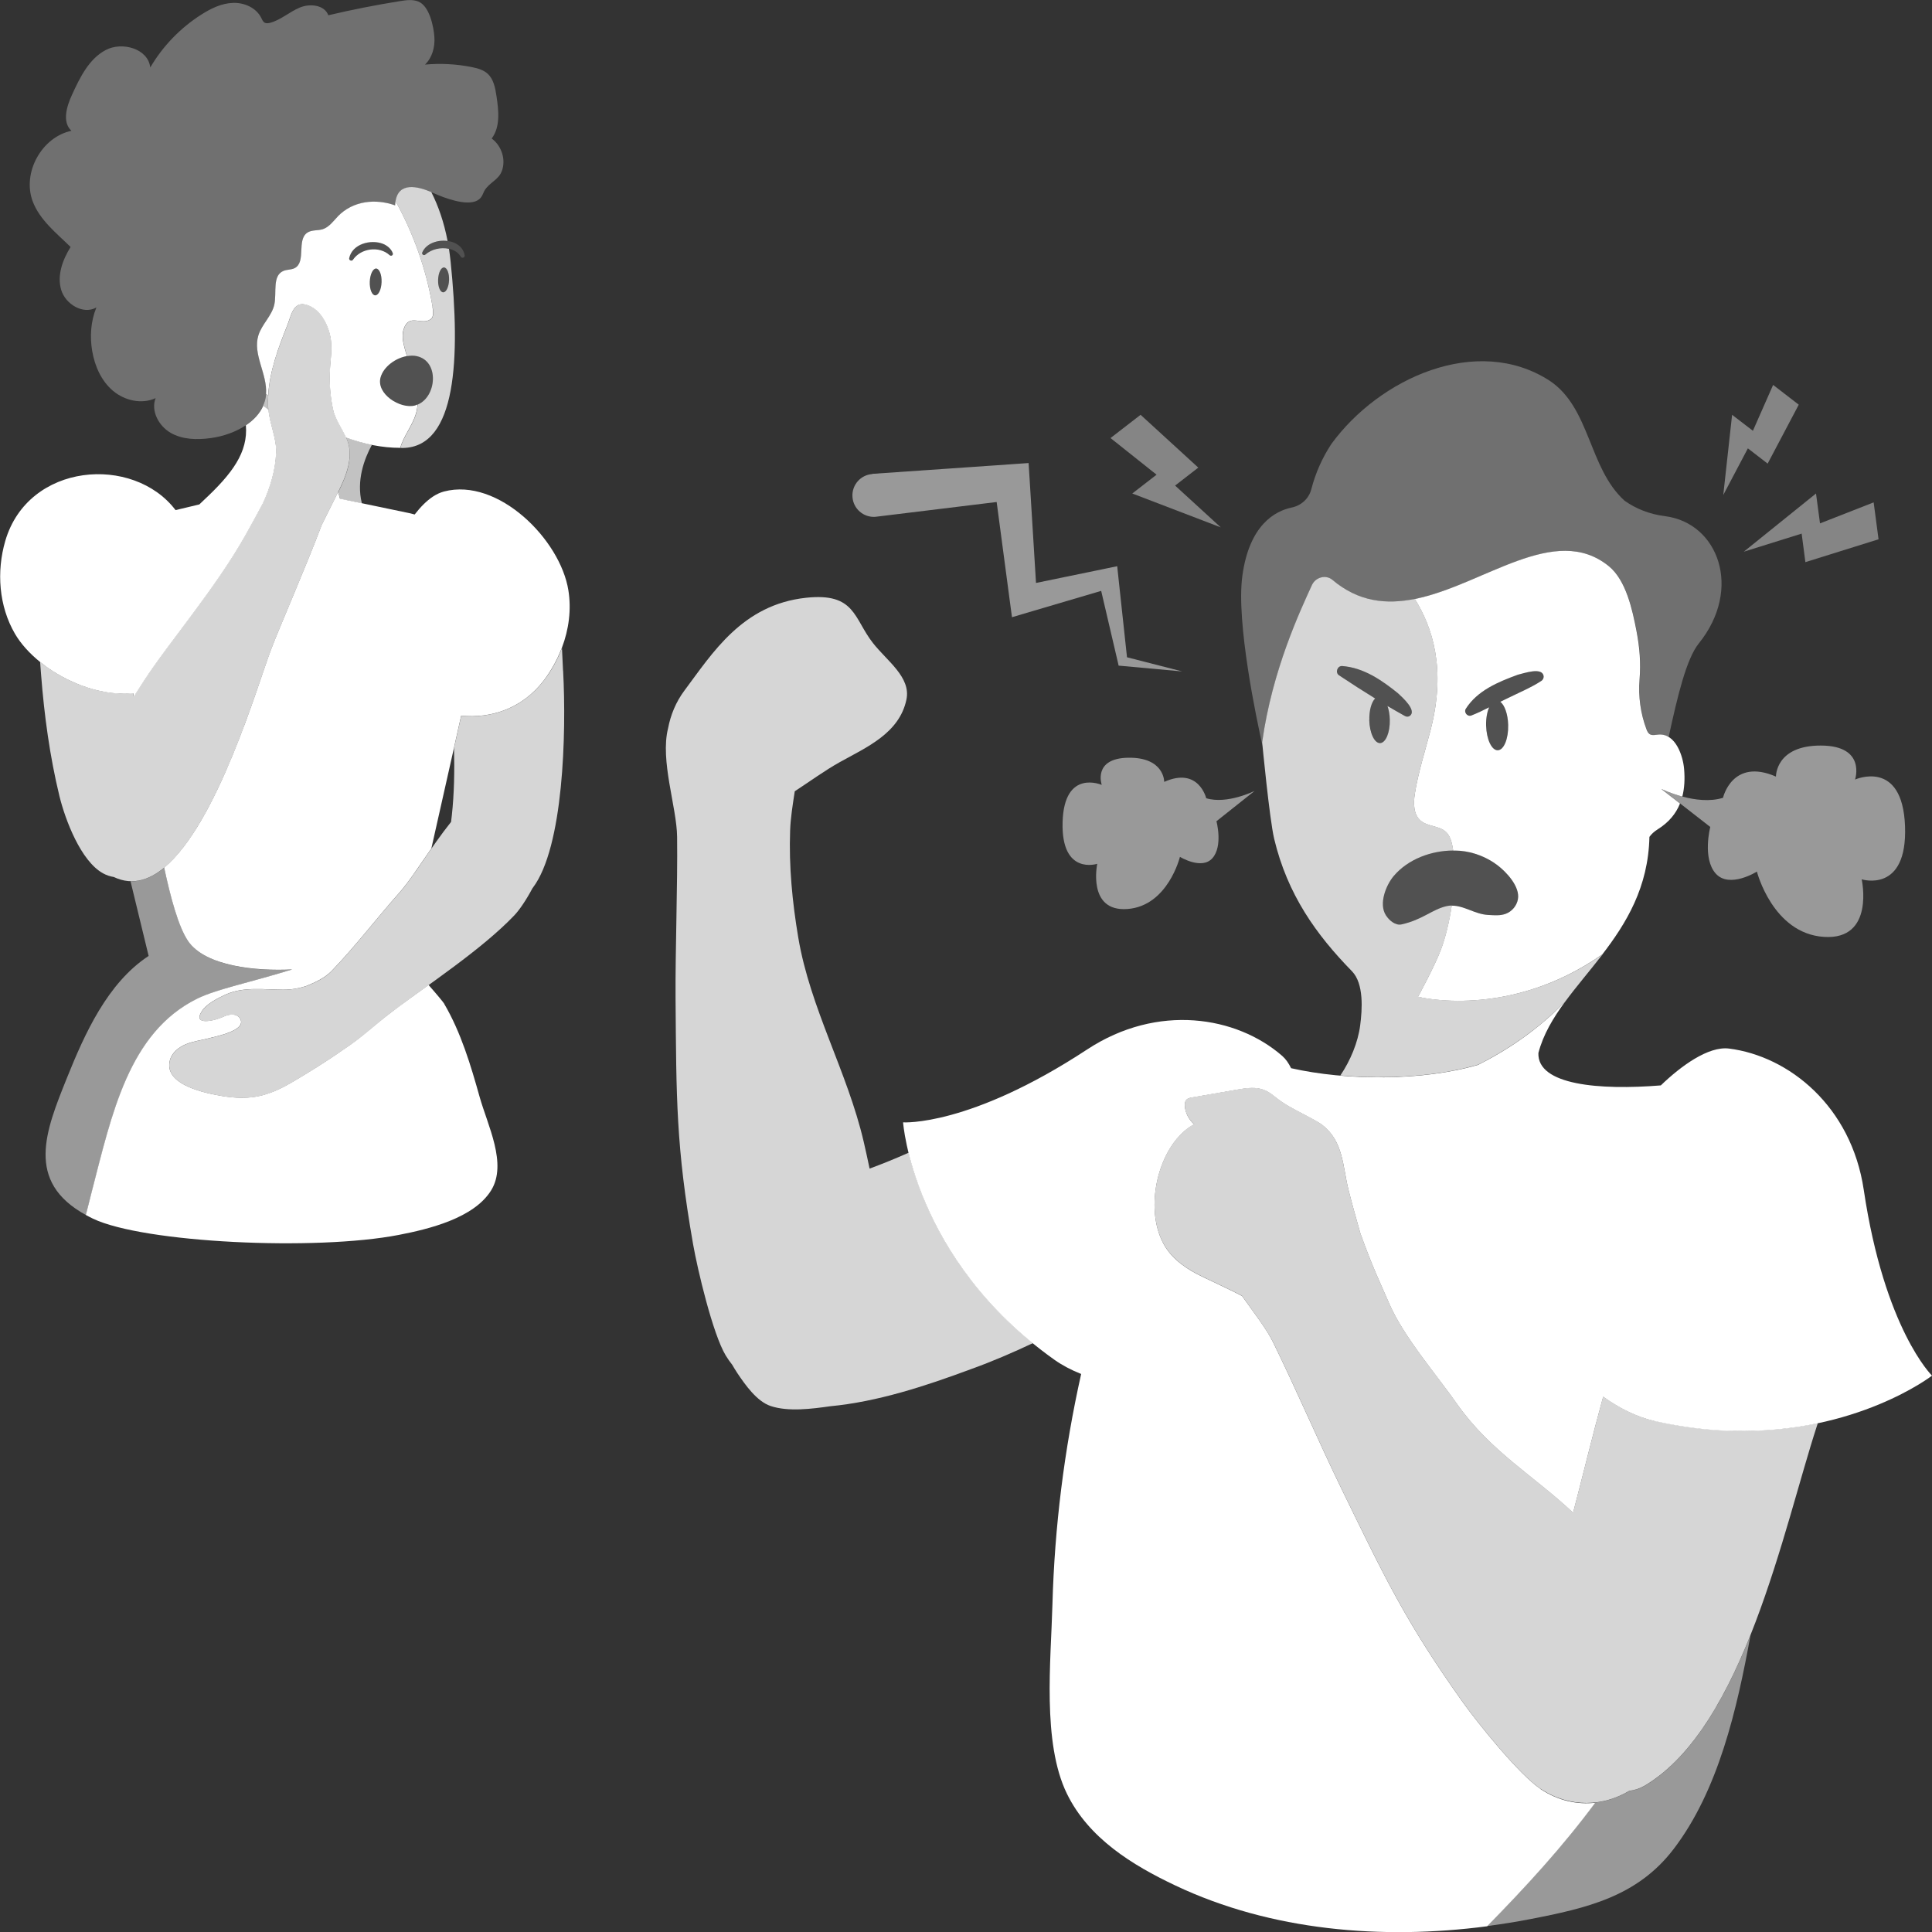 <svg viewBox="0 0 300 300" xmlns="http://www.w3.org/2000/svg"><rect x="0" y="0" width="300" height="300" fill="#333333" stroke="none"/><g fill="#fff"><path d="m 52.49 33.58 c -.72 .75 -1.36 1.67 -2.34 2 -.79 .26 -1.72 .08 -2.41 .54 -1.71 1.13 -.15 4.56 -1.97 5.51 -.54 .28 -1.2 .2 -1.76 .44 -1.73 .74 -1.02 3.31 -1.39 5.16 -.36 1.79 -1.95 3.1 -2.49 4.85 -.92 2.97 1.45 6.04 1.19 9.14 -.33 3.95 -4.7 6.29 -8.63 6.81 -2.11 .28 -4.37 .24 -6.21 -.83 s -3.08 -3.39 -2.32 -5.38 c -2.14 1 -4.81 .39 -6.62 -1.14 s -2.82 -3.83 -3.22 -6.15 c -.39 -2.27 -.23 -4.66 .65 -6.79 -2.03 1.17 -4.8 -.49 -5.47 -2.73 -.67 -2.25 .22 -4.67 1.46 -6.66 -2.21 -2.17 -4.8 -4.19 -5.89 -7.1 -1.65 -4.43 1.4 -9.97 6.02 -10.94 -1.48 -1.37 -.74 -3.8 .11 -5.64 1.22 -2.66 2.61 -5.51 5.19 -6.89 s 6.63 -.21 6.94 2.7 c 1.95 -3.33 4.71 -6.18 7.97 -8.24 1.48 -.94 3.11 -1.73 4.86 -1.79 1.75 -.07 3.61 .74 4.39 2.3 .14 .28 .27 .61 .54 .77 .26 .14 .58 .09 .86 .02 1.66 -.45 2.99 -1.69 4.58 -2.36 s 3.86 -.43 4.45 1.19 c 3.68 -.87 7.4 -1.6 11.14 -2.2 .94 -.15 1.93 -.29 2.82 .06 1.74 .68 2.39 3.86 2.51 5.51 .11 1.56 -.33 3.21 -1.46 4.29 2.43 -.22 4.89 -.09 7.29 .39 .87 .18 1.76 .42 2.42 1.01 .95 .85 1.2 2.22 1.39 3.47 .34 2.25 .63 4.78 -.74 6.61 1.33 .97 2.05 2.73 1.76 4.36 -.32 1.84 -1.56 2.11 -2.59 3.31 -.63 .72 -.47 1.46 -1.44 1.97 -1.67 .88 -5.14 -.43 -6.7 -1.14 -2.27 -1.03 -5.84 -2.09 -6.01 1.91 -3.04 -1.08 -6.52 -.72 -8.87 1.69 z" fill-rule="evenodd" opacity=".3"/><path d="m 69.71 38.64 c -1.26 -.28 -2.68 .04 -3.66 .89 -.21 .22 -.6 -.03 -.49 -.31 .59 -1.41 2.37 -2.02 3.94 -1.8 -.56 -2.93 -1.44 -5.45 -2.53 -7.6 -2.13 -.9 -5.06 -1.6 -5.55 1.42 2.83 5.11 4.8 10.7 5.76 16.46 .08 .5 .24 1.46 -.24 1.83 -1.43 1.13 -3.35 -.96 -4.22 1.52 -.32 .9 -.16 1.89 .07 2.81 .12 .49 .27 .96 .42 1.44 .51 -.09 1.02 -.11 1.5 0 3.54 .76 3.11 6.28 .15 7.52 v .01 c -.04 .48 -.12 .96 -.26 1.43 -.55 1.85 -1.93 3.48 -2.43 5.29 .14 0 .28 .01 .41 .01 8.32 -.17 8.93 -13.93 7.39 -28.96 -.07 -.67 -.16 -1.31 -.25 -1.93 z m -.9 6.75 c -.47 -.02 -.82 -.9 -.78 -1.96 .04 -1.07 .45 -1.92 .92 -1.9 s .82 .9 .78 1.96 c -.04 1.07 -.45 1.92 -.92 1.9 z" opacity=".8"/><path d="m 64.71 55.28 c 3.7 .79 3.07 6.79 -.25 7.67 -2.27 .6 -6.1 -1.8 -5.33 -4.4 .62 -2.1 3.47 -3.72 5.58 -3.27 z" opacity=".15"/><path d="m 69.74 43.49 c -.04 1.07 -.45 1.92 -.92 1.9 s -.82 -.9 -.78 -1.96 c .04 -1.07 .45 -1.92 .92 -1.9 s .82 .9 .78 1.96" opacity=".15"/><path d="m 59.26 43.81 c -.04 1.15 -.49 2.07 -.99 2.05 -.51 -.02 -.88 -.96 -.84 -2.11 s .49 -2.07 .99 -2.05 c .51 .02 .88 .97 .84 2.11" opacity=".15"/><path d="m 65.57 39.22 c 1.07 -2.57 6.1 -2.5 6.59 .45 .01 .18 -.12 .34 -.31 .35 -.13 .01 -.24 -.06 -.3 -.16 -.28 -.46 -.64 -.77 -1.1 -.98 -1.41 -.64 -3.22 -.37 -4.4 .65 -.21 .22 -.6 -.03 -.49 -.31 z" opacity=".15"/><path d="m 60.51 39.62 c -1.61 -1.48 -4.45 -1.1 -5.68 .67 -.16 .32 -.67 .15 -.61 -.2 .46 -2.22 3.34 -2.98 5.25 -2.24 .66 .27 1.28 .78 1.52 1.46 .06 .15 -.02 .32 -.18 .38 -.11 .04 -.23 .01 -.31 -.06 z" opacity=".15"/><path d="m 29.21 146.13 c -1.48 -2.17 -2.73 -6.85 -3.71 -11.39 -1.67 1.38 -3.42 2.16 -5.23 2.11 l 2.81 11.59 c -6.39 4.18 -9.95 12.13 -12.69 18.95 -3.28 8.16 -6.54 16.09 2.96 21.28 .29 -1.2 .59 -2.38 .9 -3.55 3.13 -12.05 5.72 -24.76 16.39 -30.04 2.99 -1.48 8.16 -2.51 14.76 -4.54 -5.57 .3 -13.49 -.46 -16.18 -4.41 z" opacity=".5"/><path d="m 87.43 104.15 c -.07 -1.22 -.12 -2.39 -.17 -3.54 -.69 1.81 -1.63 3.53 -2.81 5.06 -3.35 4.36 -8.18 5.93 -12.83 5.47 -.36 1.61 -.74 3.29 -1.12 5.01 .09 3.55 .03 7.08 -.34 10.46 -.04 .33 -.08 .68 -.12 1.02 -3.12 3.9 -5.9 8.62 -8.03 11.01 -3.33 3.73 -7.01 8.52 -10.49 12.12 -1.12 1.16 -2.56 1.79 -4.01 2.38 -1 .3 -2.16 .55 -3.51 .55 -3.03 -.01 -6.16 -.51 -8.97 .76 -1.15 .52 -2.89 1.41 -3.61 2.47 -1.7 2.51 2.06 1.55 3.27 .97 .84 -.4 2.01 -.56 2.54 .2 1.32 1.88 -3.63 2.84 -4.83 3.15 -1.17 .3 -2.39 .45 -3.51 .91 s -2.17 1.29 -2.49 2.46 c -1 3.63 4.79 4.96 7.22 5.43 4.69 .91 7.54 .47 11.67 -1.94 2.17 -1.26 5.53 -3.34 8.06 -5.13 2.58 -1.64 4.9 -3.86 7.43 -5.78 5.83 -4.41 14.02 -9.75 19.07 -15.04 .82 -.86 1.86 -2.4 2.84 -4.24 .02 -.02 .03 -.04 .05 -.06 4.76 -6.29 5.22 -23.96 4.7 -33.68 z" opacity=".8"/><path d="m 54.25 69.66 c -.28 -2.24 -2.04 -3.92 -2.52 -6.1 -.43 -1.97 -.59 -4 -.49 -6.01 .11 -2.4 .57 -4.14 -.27 -6.54 -.58 -1.65 -1.76 -3.34 -3.58 -3.75 -1.86 -.42 -2.19 1.8 -2.74 3.18 -1.63 4.08 -3.23 8.35 -3.01 12.82 .12 2.4 1.31 4.66 1.22 7.03 -.1 2.75 -.91 5.33 -2.03 7.79 -.67 1.25 -1.51 2.84 -2.67 4.89 -4.77 8.48 -11.85 16.61 -15.81 22.7 -.53 .82 -1.06 1.64 -1.59 2.48 -.04 -.18 -.07 -.36 -.11 -.54 -4.85 .52 -10.44 -1.62 -14.42 -4.82 l .15 1.98 c .49 6.3 1.35 12.66 2.84 18.81 .9 3.71 3.33 10.14 6.78 12.03 .56 .31 1.11 .48 1.67 .57 12.1 5.77 21.72 -28.21 24.43 -35.33 1.32 -3.48 5.44 -12.89 7.88 -19.37 .72 -1.45 1.44 -2.9 2.17 -4.35 .37 -.75 .76 -1.53 1.11 -2.34 .7 -1.65 1.21 -3.4 .99 -5.15 z" opacity=".8"/><path d="m 6.98 103.38 c .03 .02 .06 .04 .08 .06 .73 .53 1.5 1.02 2.3 1.47 .09 .05 .17 .1 .26 .14 .24 .13 .49 .26 .73 .39 .07 .04 .14 .07 .22 .1 .42 .21 .85 .4 1.28 .58 .17 .07 .34 .14 .51 .21 .2 .08 .39 .15 .59 .22 .22 .08 .45 .15 .68 .23 .18 .06 .37 .12 .55 .17 .33 .1 .66 .18 1 .26 .14 .03 .29 .06 .43 .1 .28 .06 .56 .11 .84 .16 l .36 .06 c .39 .06 .77 .1 1.16 .13 .09 .01 .18 .01 .27 .02 .32 .02 .63 .03 .94 .03 h .33 c .39 -.01 .78 -.03 1.16 -.07 .04 .18 .07 .36 .11 .54 .53 -.83 1.06 -1.66 1.59 -2.48 3.96 -6.09 11.04 -14.22 15.81 -22.7 1.16 -2.06 2 -3.64 2.67 -4.89 1.12 -2.46 1.92 -5.04 2.03 -7.79 .09 -2.27 -.99 -4.43 -1.19 -6.71 -.27 -.2 -.53 -.42 -.81 -.61 -.54 1.23 -1.51 2.25 -2.7 3.04 .35 4.17 -2.09 7.49 -6.55 11.64 -.23 .22 -.45 .44 -.68 .65 l -3.69 .88 c -6.55 -8.62 -22.88 -7.41 -26.44 4.78 -1.39 4.77 -1 10.13 1.5 14.42 .92 1.58 2.3 3.09 3.95 4.42 .24 .19 .49 .38 .74 .56 z"/><path d="m 67.18 47.69 c -.96 -5.76 -2.93 -11.35 -5.76 -16.46 -.03 .2 -.06 .42 -.07 .66 -3.04 -1.08 -6.52 -.72 -8.87 1.69 -.72 .75 -1.36 1.67 -2.34 2 -.79 .26 -1.72 .08 -2.41 .54 -1.71 1.13 -.15 4.56 -1.97 5.51 -.54 .28 -1.2 .2 -1.76 .44 -1.73 .74 -1.02 3.31 -1.39 5.16 -.36 1.79 -1.95 3.1 -2.49 4.85 -.91 2.96 1.42 6.01 1.19 9.09 .11 .08 .22 .15 .33 .22 .23 -3.79 1.59 -7.42 2.99 -10.93 .55 -1.38 .89 -3.6 2.74 -3.18 1.82 .41 3 2.1 3.58 3.75 .85 2.39 .39 4.13 .27 6.54 -.1 2.01 .07 4.04 .49 6.01 .35 1.58 1.37 2.91 2.01 4.37 2.84 1.02 5.63 1.59 8.43 1.59 .5 -1.81 1.88 -3.44 2.43 -5.29 .14 -.47 .22 -.94 .26 -1.43 v -.01 c -.13 .06 -.26 .11 -.4 .15 -2.27 .6 -6.1 -1.8 -5.33 -4.4 .48 -1.63 2.3 -2.96 4.08 -3.27 -.15 -.48 -.3 -.96 -.42 -1.44 -.23 -.92 -.39 -1.91 -.07 -2.81 .88 -2.48 2.79 -.39 4.22 -1.52 .48 -.38 .32 -1.33 .24 -1.83 z m -8.92 -1.83 c -.51 -.02 -.88 -.96 -.84 -2.11 s .49 -2.07 .99 -2.05 c .51 .02 .88 .97 .84 2.11 -.04 1.15 -.49 2.07 -.99 2.05 z m 2.56 -6.17 c -.11 .04 -.23 .01 -.31 -.06 -1.61 -1.48 -4.45 -1.1 -5.68 .67 -.16 .32 -.67 .15 -.61 -.2 .46 -2.22 3.34 -2.98 5.25 -2.24 .66 .27 1.28 .78 1.52 1.46 .06 .15 -.02 .32 -.18 .38 z"/><path d="m 41.63 63.27 c -.03 -.64 -.02 -1.27 .02 -1.89 -.11 -.08 -.22 -.14 -.33 -.22 v .06 c -.05 .64 -.22 1.23 -.47 1.78 .28 .19 .54 .41 .81 .61 -.01 -.11 -.03 -.22 -.03 -.33 z" opacity=".7"/><path d="m 52.81 77.46 l 3.39 .71 c -.01 -.03 -.01 -.05 -.02 -.07 -.85 -3.49 .36 -6.8 1.57 -9.03 -1.33 -.27 -2.66 -.65 -4 -1.13 .24 .55 .43 1.12 .51 1.73 .22 1.76 -.29 3.51 -.99 5.15 -.24 .56 -.5 1.1 -.76 1.63 .06 .17 .1 .34 .15 .5 .05 .17 .11 .34 .15 .51 z" opacity=".7"/><path d="m 69 155.89 c -.15 -.26 -1.24 -1.57 -2.45 -2.94 -2.04 1.48 -4.02 2.89 -5.78 4.23 -2.53 1.91 -4.85 4.13 -7.43 5.78 -2.52 1.79 -5.89 3.87 -8.06 5.13 -4.12 2.4 -6.97 2.85 -11.67 1.94 -2.43 -.47 -8.22 -1.8 -7.22 -5.43 .32 -1.17 1.37 -2 2.49 -2.46 s 2.34 -.61 3.51 -.91 c 1.19 -.31 6.14 -1.26 4.83 -3.15 -.53 -.76 -1.71 -.61 -2.54 -.2 -1.21 .58 -4.97 1.54 -3.27 -.97 .72 -1.06 2.46 -1.95 3.61 -2.47 2.81 -1.27 5.94 -.77 8.97 -.76 1.35 0 2.51 -.24 3.51 -.55 1.44 -.59 2.89 -1.23 4.01 -2.38 3.48 -3.59 7.16 -8.38 10.49 -12.12 1.41 -1.58 3.1 -4.18 4.98 -6.88 1.12 -4.99 2.35 -10.47 3.51 -15.61 .39 -1.72 .76 -3.4 1.12 -5.01 4.65 .46 9.49 -1.11 12.83 -5.47 .34 -.44 .65 -.9 .95 -1.37 .12 -.18 .23 -.37 .34 -.56 .17 -.28 .33 -.57 .48 -.86 .13 -.24 .25 -.48 .37 -.73 .11 -.24 .22 -.48 .32 -.72 .12 -.28 .24 -.55 .35 -.83 1.08 -2.84 1.49 -5.93 1.01 -8.92 -1.25 -7.89 -10.92 -17.56 -19.32 -15.35 -.59 .16 -1.17 .43 -1.73 .8 -.99 .66 -1.94 1.63 -2.82 2.77 -.23 -.06 -.45 -.13 -.68 -.18 l -10.92 -2.28 c -.08 -.34 -.19 -.68 -.3 -1.01 -.12 .24 -.23 .48 -.35 .71 -.72 1.45 -1.44 2.9 -2.17 4.35 -2.44 6.48 -6.56 15.89 -7.88 19.37 -2.09 5.5 -8.31 27.01 -16.6 33.87 .97 4.54 2.22 9.22 3.71 11.4 2.69 3.94 10.61 4.7 16.18 4.41 -6.59 2.04 -11.77 3.06 -14.76 4.54 -10.67 5.28 -13.26 17.99 -16.39 30.04 -.3 1.17 -.6 2.35 -.9 3.55 .36 .2 .73 .39 1.12 .58 7.87 3.75 34.56 5.03 47.5 2.51 4.6 -.89 11.64 -2.58 14.32 -6.92 2.54 -4.12 -.55 -10.07 -1.8 -14.53 -1.37 -4.89 -2.9 -10.01 -5.49 -14.42 z"/><path d="m 194.82 122.81 s -4.26 2.13 -7.52 1.14 c 0 0 -1.17 -4.93 -6.52 -2.54 0 0 .05 -3.82 -5.55 -3.75 s -4.15 4.22 -4.15 4.22 -5.84 -2.56 -6.08 5.77 5.38 6.48 5.38 6.48 -1.59 7.49 4.69 7.02 c 6.29 -.47 8.15 -8.1 8.15 -8.1 s 3.39 2.09 5.05 .2 .62 -5.73 .62 -5.73 z" opacity=".5"/><path d="m 258.02 122.53 s 5.41 2.65 9.53 1.35 c 0 0 1.42 -6.25 8.22 -3.29 0 0 -.1 -4.84 6.98 -4.82 s 5.3 5.28 5.3 5.28 7.36 -3.31 7.76 7.22 -6.73 8.27 -6.73 8.27 2.1 9.46 -5.86 8.94 -10.41 -10.14 -10.41 -10.14 -4.26 2.68 -6.39 .31 c -2.12 -2.37 -.85 -7.24 -.85 -7.24 l -7.56 -5.89 z" opacity=".5"/><path d="m 177.11 64.41 l -4.67 3.61 7.15 5.69 -3.77 2.92 13.74 5.26 -7.09 -6.49 3.6 -2.79 z" opacity=".4"/><path d="m 279.31 62.84 l -3.98 -3.07 -3.14 7.12 -3.23 -2.48 -1.37 12.45 3.82 -7.24 3.07 2.37 z" opacity=".4"/><path d="m 291.7 83.74 l -.76 -5.73 -8.33 3.26 -.62 -4.64 -11.22 9.04 8.99 -2.81 .58 4.43 z" opacity=".4"/><path d="m 135.45 73.58 l 21.42 -1.48 2.85 -.2 .17 2.69 .98 15.93 10.87 -2.24 1.74 -.36 .17 1.61 1.35 12.53 8.58 2.2 -9.4 -.86 -.48 -.04 -.13 -.57 -2.58 -11.04 -11.56 3.41 -2.29 .68 -.34 -2.53 -2.04 -15.36 -18.67 2.28 c -.05 .01 -.12 .01 -.17 .02 -1.84 .13 -3.43 -1.26 -3.55 -3.09 -.13 -1.84 1.26 -3.43 3.09 -3.55 z" opacity=".5"/><path d="m 258.5 80.14 c -2.29 -.28 -4.44 -1.11 -6.25 -2.4 -5.61 -5.1 -5.28 -14.42 -11.65 -18.64 -11.29 -7.27 -26.47 -.34 -33.88 9.86 -1.39 2.12 -2.45 4.48 -3.1 7 -.37 1.45 -1.55 2.53 -3.01 2.84 -2.66 .55 -6.63 2.73 -7.7 10.63 -.98 7.2 2.22 22.32 3.14 26.41 -.04 -.36 -.05 -.56 -.05 -.56 1.57 -11.3 5.97 -20.55 7.72 -24.39 .56 -1.23 2.16 -1.69 3.2 -.82 4.06 3.43 8.4 3.84 12.8 2.95 10.67 -2.15 21.72 -11.92 30.12 -5.09 2.7 2.2 3.67 6.83 4.29 10.04 .51 2.61 .69 4.95 .48 7.56 s .15 5.26 1.07 7.71 c .11 .28 .24 .59 .49 .76 .41 .27 .95 .1 1.43 .07 .57 -.04 1.07 .11 1.51 .37 1.39 -6.42 2.76 -12.15 4.68 -14.53 6.84 -8.49 3.01 -18.73 -5.26 -19.76 z" opacity=".3"/><path d="m 220.21 154.76 s 2.61 -4.82 3.58 -7.39 c .69 -1.85 1.28 -4.26 1.65 -6.76 -.26 0 -.53 .03 -.8 .09 -2.22 .49 -3.77 2.13 -7.01 2.84 -.94 .21 -1.9 -.6 -2.42 -1.4 -1.16 -1.79 .01 -4.7 1.21 -6.12 2.23 -2.62 5.82 -3.94 9.24 -3.95 -.03 -.22 -.07 -.44 -.11 -.66 -.16 -.8 -.39 -1.64 -.98 -2.21 -1.05 -1.01 -2.84 -.83 -3.95 -1.77 -1.14 -.96 -1.16 -2.7 -.92 -4.17 .53 -3.38 1.61 -6.64 2.46 -9.95 2.45 -9.54 .24 -15.96 -2.45 -20.31 -4.41 .89 -8.74 .48 -12.8 -2.95 -1.03 -.87 -2.64 -.42 -3.2 .82 -1.75 3.85 -6.15 13.1 -7.72 24.39 0 0 1.13 11.86 1.86 14.97 2.07 8.7 6.56 14.93 12.08 20.58 1.88 1.93 1.6 5.95 1.28 8.41 -.34 2.63 -1.52 5.48 -3.08 7.78 7.18 .63 15.17 .16 21.43 -1.69 .57 -.29 1.14 -.59 1.71 -.9 .03 -.01 .05 -.03 .07 -.04 1.72 -.95 3.43 -2.01 5.11 -3.2 .08 -.06 .15 -.11 .23 -.17 .45 -.32 .89 -.65 1.33 -.99 .15 -.12 .3 -.24 .45 -.35 .37 -.29 .73 -.59 1.1 -.9 .17 -.14 .34 -.28 .5 -.43 .36 -.31 .71 -.63 1.07 -.95 .15 -.14 .3 -.27 .45 -.41 .49 -.47 .98 -.94 1.46 -1.43 1.75 -2.38 3.79 -4.74 5.74 -7.26 .02 -.03 .04 -.06 .06 -.09 -14.57 10.21 -28.61 6.58 -28.61 6.58 z m -7.58 -42.95 c -.04 -1.5 .34 -2.8 .9 -3.35 -1.89 -1.16 -3.76 -2.37 -5.61 -3.6 -.63 -.43 -.26 -1.48 .49 -1.44 3.34 .25 6.16 2.2 8.68 4.24 .63 .59 3.08 2.74 1.75 3.55 -.22 .11 -.46 .09 -.67 -.02 -.92 -.51 -1.82 -1.03 -2.72 -1.56 .21 .59 .34 1.32 .36 2.11 .05 1.99 -.63 3.62 -1.51 3.65 -.88 .02 -1.63 -1.58 -1.68 -3.57 z" opacity=".8"/><path d="m 231.23 142.08 c -.06 0 -.11 -.01 -.17 -.01 -2.34 -.13 -4.14 -1.86 -6.43 -1.36 -2.22 .49 -3.77 2.13 -7.01 2.84 -.94 .21 -1.9 -.6 -2.42 -1.4 -1.16 -1.79 .01 -4.7 1.21 -6.12 2.46 -2.89 6.59 -4.22 10.31 -3.92 2.06 .17 4.14 .98 5.78 2.22 1.44 1.09 3.56 3.36 3.2 5.31 -.18 1 -.92 1.89 -1.88 2.25 -.82 .31 -1.72 .24 -2.6 .19 z" opacity=".15"/><path d="m 217.09 107.66 c -2.52 -2.04 -5.33 -3.99 -8.68 -4.24 -.75 -.04 -1.12 1.01 -.49 1.44 1.85 1.23 3.71 2.43 5.61 3.6 -.56 .56 -.94 1.85 -.9 3.35 .05 1.99 .8 3.59 1.68 3.57 s 1.55 -1.65 1.51 -3.65 c -.02 -.8 -.15 -1.52 -.36 -2.11 .9 .53 1.8 1.05 2.72 1.56 .2 .11 .44 .13 .67 .02 1.34 -.8 -1.12 -2.95 -1.75 -3.55 z" opacity=".15"/><path d="m 239.35 105.72 c .21 -.14 .35 -.38 .36 -.65 -.08 -1.6 -3.08 -.52 -4.01 -.31 -3.03 1.11 -6.28 2.44 -8.09 5.3 -.33 .56 .3 1.29 .9 1.02 .94 -.38 1.84 -.81 2.73 -1.26 -.31 .72 -.5 1.72 -.47 2.83 .05 2.14 .86 3.86 1.81 3.84 s 1.67 -1.78 1.62 -3.92 c -.04 -1.68 -.55 -3.09 -1.22 -3.61 .32 -.16 .64 -.32 .97 -.47 1.62 -.81 3.9 -1.77 5.41 -2.78 z" opacity=".15"/><path d="m 258.02 122.53 s 1.35 .66 3.21 1.16 c .33 -1.3 .41 -2.72 .28 -4.24 -.16 -2.04 -1.3 -5.56 -3.93 -5.39 -.49 .03 -1.03 .2 -1.43 -.07 -.25 -.17 -.38 -.47 -.49 -.76 -.92 -2.45 -1.28 -5.1 -1.07 -7.71 s .02 -4.95 -.48 -7.56 c -.62 -3.21 -1.59 -7.84 -4.29 -10.04 -8.4 -6.83 -19.45 2.94 -30.12 5.09 2.69 4.35 4.9 10.77 2.45 20.31 -.85 3.31 -1.93 6.57 -2.46 9.95 -.23 1.47 -.22 3.21 .92 4.17 1.12 .94 2.9 .76 3.95 1.77 .59 .57 .82 1.41 .98 2.21 .04 .21 .07 .43 .11 .66 .36 0 .72 0 1.07 .03 2.06 .17 4.14 .98 5.78 2.22 1.44 1.09 3.56 3.36 3.2 5.31 -.18 1 -.92 1.89 -1.88 2.25 -.82 .31 -1.72 .24 -2.6 .19 -.06 0 -.11 -.01 -.17 -.01 -2.06 -.12 -3.71 -1.47 -5.63 -1.44 -.37 2.5 -.96 4.91 -1.65 6.76 -.96 2.57 -3.58 7.39 -3.58 7.39 s 14.04 3.63 28.61 -6.58 c -.02 .03 -.04 .06 -.06 .09 3.79 -4.92 7.21 -10.51 7.38 -18.34 .31 -.43 .72 -.82 1.31 -1.19 1.71 -1.07 2.81 -2.42 3.44 -3.99 l -2.87 -2.23 z m -18.67 -16.81 c -1.5 1.01 -3.79 1.97 -5.41 2.78 -.33 .15 -.65 .31 -.97 .47 .67 .52 1.18 1.93 1.22 3.61 .05 2.14 -.67 3.9 -1.62 3.92 s -1.75 -1.7 -1.81 -3.84 c -.03 -1.11 .16 -2.11 .47 -2.83 -.89 .45 -1.79 .89 -2.73 1.26 -.61 .27 -1.23 -.46 -.9 -1.02 1.81 -2.86 5.06 -4.19 8.09 -5.3 .92 -.21 3.92 -1.3 4.01 .31 -.01 .27 -.15 .51 -.36 .65 z"/><path d="m 255.45 277.26 c -.8 .48 -1.62 .74 -2.46 .84 -1.61 .96 -3.41 1.59 -5.29 1.8 -5.04 6.8 -10.75 13.03 -16.79 19.18 2.22 -.29 4.41 -.64 6.59 -1.06 8.94 -1.72 16.74 -3.53 22.37 -10.89 6.98 -9.13 9.86 -21.79 11.95 -33.22 -4 10.01 -9.17 19.04 -16.36 23.35 z" opacity=".5"/><path d="m 256.83 220.62 c -2.57 -.59 -5.35 -1.93 -7.89 -3.76 -1.64 5.98 -3.1 12.01 -4.67 18.01 -6.09 -5.72 -12.87 -9.53 -18.03 -16.89 -3.19 -4.55 -8.27 -10.41 -10.49 -15.51 -1.58 -3.62 -2.56 -5.58 -4.51 -10.96 -.63 -2.26 -1.28 -4.51 -1.85 -6.78 -.9 -3.6 -.78 -7.47 -4.01 -10.02 -.43 -.34 -.92 -.61 -1.4 -.88 -1.64 -.92 -3.45 -1.73 -5 -2.79 -1.08 -.74 -1.87 -1.65 -3.23 -1.98 -1.2 -.29 -2.47 -.08 -3.69 .13 -2.31 .4 -4.62 .8 -6.93 1.2 -.33 .06 -.69 .13 -.92 .38 -.22 .25 -.25 .62 -.23 .95 .07 1.12 .63 2.1 1.45 2.85 -1.03 .52 -1.93 1.33 -2.68 2.22 -3.47 4.14 -4.74 11.73 -1.95 16.56 1.28 2.22 3.52 3.73 5.83 4.84 1.63 .79 3.23 1.52 4.81 2.3 .48 .24 .96 .48 1.43 .73 1.79 2.57 3.74 5.03 4.79 7.14 3.37 6.84 7.29 15.92 10.63 22.77 6.72 13.78 9.99 20.74 18.89 33.22 2.28 3.2 8.75 11.25 12.03 13.41 4.64 3.06 9.8 2.7 13.78 .32 .84 -.1 1.66 -.37 2.46 -.84 15.36 -9.19 21.52 -39.96 26.66 -55.76 .06 -.18 .11 -.35 .17 -.52 -6.85 1.45 -15.47 1.91 -25.46 -.37 z" opacity=".8"/><path d="m 141.08 179 c -1.99 .88 -4.01 1.71 -6.05 2.46 -.3 -1.45 -.61 -2.84 -.91 -4.15 -2.54 -10.91 -8.31 -20.69 -10.17 -31.75 -.92 -5.48 -1.46 -11.04 -1.26 -16.6 .07 -2 .41 -4.04 .72 -6.09 2.38 -1.56 4.7 -3.25 6.98 -4.52 4.16 -2.32 9.26 -4.48 10.36 -9.72 .73 -3.47 -3.01 -5.99 -5.19 -8.77 -3.02 -3.84 -2.73 -7.86 -10.39 -7.04 -9.91 1.06 -14.54 8.59 -18.9 14.42 -1.31 1.75 -2.14 3.78 -2.53 5.84 -1.27 5.03 1.35 12.26 1.4 16.86 .09 7.63 -.29 17.51 -.24 25.13 .12 15.33 .07 23.02 2.72 38.12 .68 3.87 3.04 13.92 5.07 17.29 .31 .51 .65 .99 1 1.43 .26 .44 .52 .88 .8 1.3 1.22 1.82 3.03 4.39 5.16 5.11 2.75 .93 6.47 .44 9.27 .04 7.3 -.69 14.71 -3.1 21.98 -5.81 3.2 -1.15 6.36 -2.52 9.49 -3.99 -13.02 -10.6 -17.66 -22.96 -19.28 -29.56 z" opacity=".8"/><path d="m 239.21 277.78 c -3.28 -2.17 -9.75 -10.21 -12.03 -13.41 -8.9 -12.48 -12.17 -19.44 -18.89 -33.22 -3.34 -6.85 -7.26 -15.93 -10.63 -22.77 -1.04 -2.12 -2.99 -4.57 -4.79 -7.14 -.48 -.25 -.95 -.49 -1.43 -.73 -1.58 -.78 -3.18 -1.52 -4.81 -2.3 -2.31 -1.11 -4.55 -2.62 -5.83 -4.84 -2.79 -4.83 -1.52 -12.42 1.95 -16.56 .75 -.89 1.65 -1.7 2.68 -2.22 -.82 -.75 -1.37 -1.74 -1.45 -2.85 -.02 -.33 .01 -.7 .23 -.95 s .58 -.33 .92 -.38 c 2.31 -.4 4.62 -.8 6.93 -1.2 1.22 -.21 2.48 -.42 3.69 -.13 1.36 .33 2.14 1.24 3.23 1.98 1.55 1.06 3.36 1.87 5 2.79 .48 .27 .97 .54 1.4 .88 3.24 2.55 3.11 6.42 4.01 10.02 .57 2.27 1.22 4.53 1.85 6.78 1.95 5.38 2.93 7.33 4.51 10.96 2.22 5.1 7.3 10.96 10.49 15.51 5.17 7.36 11.94 11.17 18.03 16.89 1.57 -6 3.02 -12.03 4.67 -18.01 2.54 1.83 5.32 3.17 7.89 3.76 4.36 .99 8.46 1.47 12.26 1.56 v -.01 c 19.2 .49 30.91 -8.58 30.91 -8.58 s -7.38 -7.21 -10.6 -28.86 c -1.93 -12.97 -11.61 -20.75 -20.92 -21.93 -3.21 -.4 -7.46 2.7 -10.59 5.72 -9.52 .77 -19.2 -.04 -19.01 -5.03 .74 -2.86 2.28 -5.42 4.13 -7.95 -4.12 4.25 -8.79 7.42 -13.47 9.78 -8.62 2.54 -20.51 2.47 -29.06 .53 -.37 -.76 -.82 -1.42 -1.38 -1.91 -7.08 -6.17 -19.33 -8.2 -30.29 -1 -18.29 12.02 -28.58 11.32 -28.58 11.32 s 1.48 21.22 23.52 36.88 c 1.19 .84 2.59 1.58 4.13 2.19 -2.63 11.75 -4.13 23.76 -4.46 35.8 -.23 8.72 -1.62 21.42 2.24 29.36 3.37 6.92 10.13 11.09 16.85 14.27 14.88 7.05 32.12 8.46 48.41 6.33 6.04 -6.15 11.75 -12.38 16.79 -19.18 -2.78 .31 -5.73 -.29 -8.49 -2.12 z"/></g></svg>